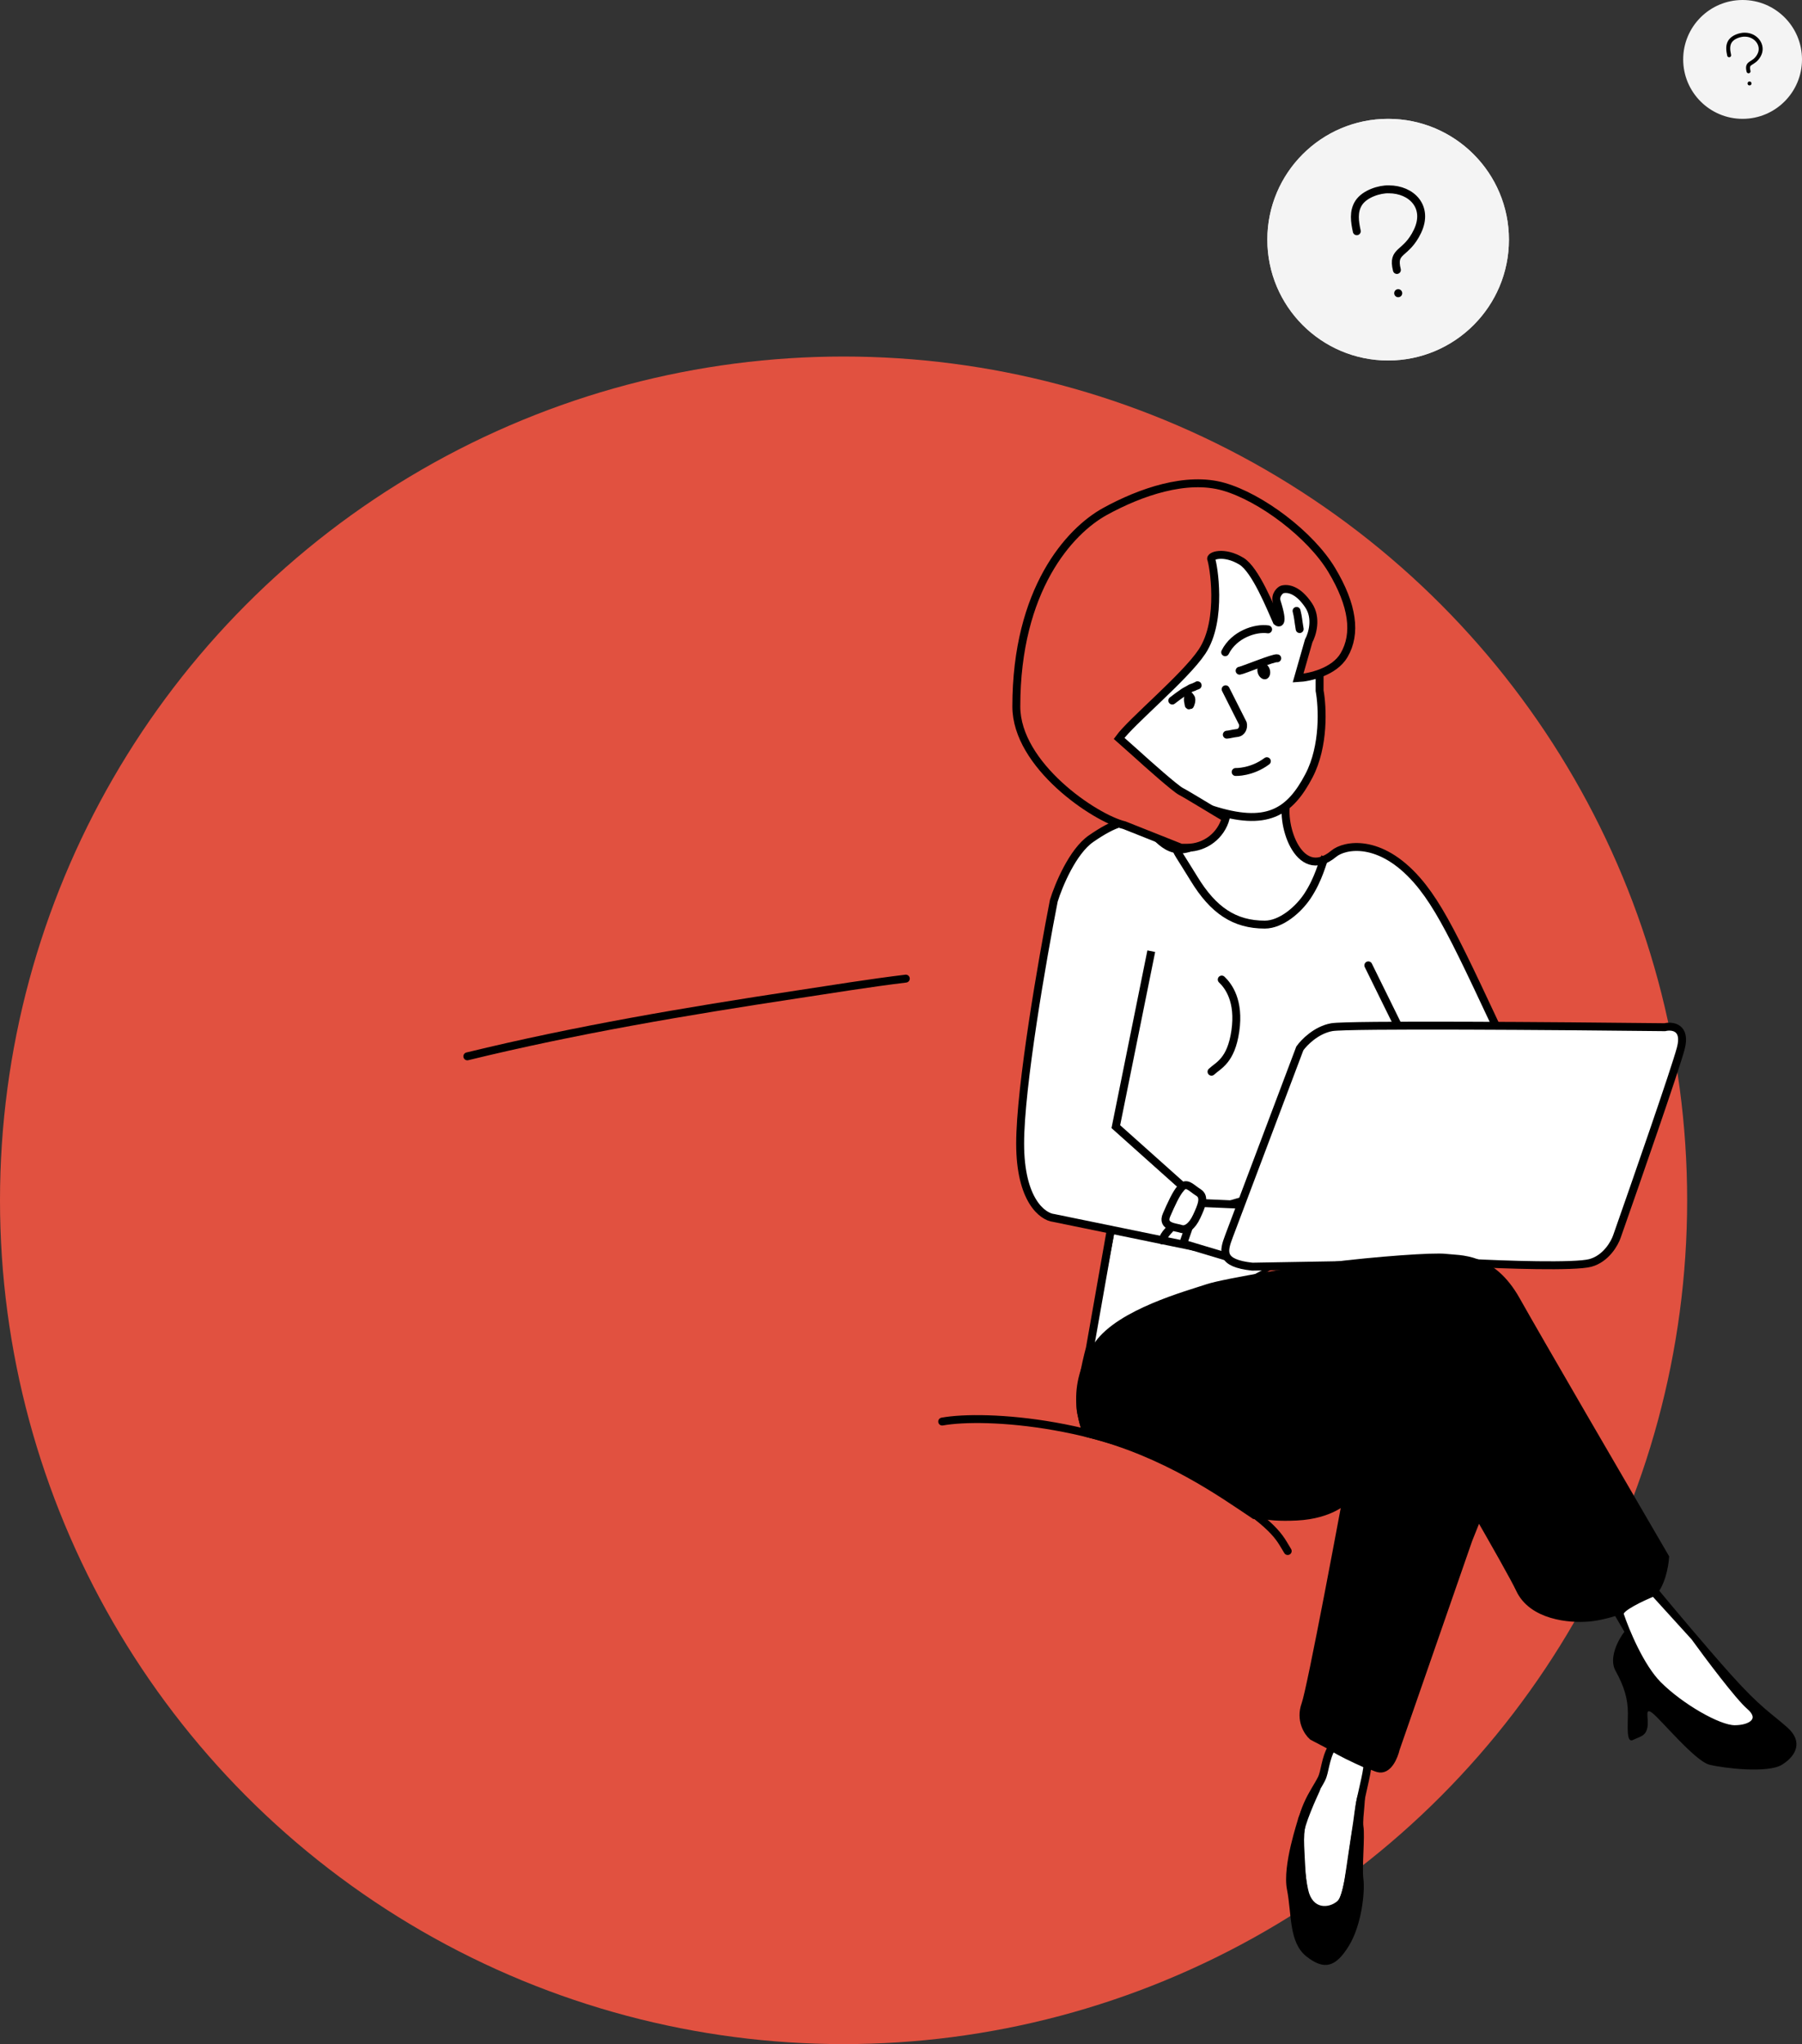 <svg width="455" height="516" viewBox="0 0 455 516" fill="none" xmlns="http://www.w3.org/2000/svg">
<rect x="0" y="0" width="455" height="516" fill="#333333" stroke="none"/>
<circle cx="213" cy="303" r="213" fill="#E15140"/>
<path d="M275 341.5L281 310.5L307.5 316L322.5 319C319.333 321 311 325.6 303 328C295 330.4 281 338 275 341.5Z" fill="white" stroke="black"/>
<path d="M328.307 466.043C327.859 457.095 331.886 452.621 333.675 449.042C334.612 447.168 334.536 444.12 336.325 440.989C338.562 442.331 341.247 443.673 345.273 445.463C345.273 447.7 343.518 453.516 343.071 457.095C342.624 460.674 341.729 466.043 340.834 472.306C339.939 478.57 338.597 484.386 333.675 483.491C328.754 482.596 328.754 474.991 328.307 466.043Z" fill="white" stroke="black" stroke-width="2"/>
<path d="M324.969 477.024C323.738 470.812 327.824 459.328 327.824 458.884C332.299 446.805 334.015 450.398 333.194 452.173C332.373 453.949 329.261 460.761 329.167 463.358C329.103 465.132 329.073 471.411 330.305 477.024C331.429 482.149 335.615 481.687 337.667 479.912C339.72 478.137 340.696 465.22 341.694 460.674C342.303 457.9 342.141 451.279 344.26 452.173C345.273 452.173 343.931 458.919 344.26 461.049C344.67 463.711 343.849 471.255 344.26 474.362C344.67 477.468 343.849 485.9 340.566 491.225C337.282 496.55 334.409 497.438 329.894 493.888C325.379 490.337 326.201 483.237 324.969 477.024Z" fill="black"/>
<path d="M319.772 201.427C316.193 204.29 310.526 202.62 308.14 201.427C309.929 210.375 306.797 211.717 300.534 213.954C294.27 216.191 291.586 209.927 288.454 208.137C285.323 206.348 281.296 207.69 275.48 211.717C270.827 214.938 267.278 223.498 266.085 227.375C263.251 241.841 257.584 274.351 257.584 288.668C257.584 302.984 263.251 307.16 266.085 307.458L300.981 314.616L308.14 304.774L388.222 281.271C370.774 244.585 365.253 230.733 357.8 222.215C348.405 211.478 339.457 213.267 336.772 215.504C327.703 223.062 322.903 206.944 325.14 201.427C324.842 200.234 323.351 198.563 319.772 201.427Z" fill="white" stroke="black" stroke-width="2"/>
<path d="M298.745 313.93L302.324 303.64L322.904 304.535L316.64 319.299L298.745 313.93Z" fill="white" stroke="black" stroke-width="2"/>
<path d="M305.904 204.32C294.809 200.741 282.491 188.214 279.955 184.187L284.429 179.266C287.412 169.871 293.377 150.812 293.377 149.738C293.377 148.665 301.728 139.747 305.904 135.422L319.773 141.685L333.195 151.975V171.213V174.345C333.94 178.371 334.448 188.303 330.51 195.82C325.589 205.215 319.773 208.794 305.904 204.32Z" fill="white" stroke="black" stroke-width="2"/>
<path d="M256.62 178.336C256.62 193.185 276.454 206.521 283.911 208.311L298.228 214H299.738C304.315 214 308.321 210.923 309.5 206.5C307.412 205.307 299.659 200.526 298.228 199.81C296.796 199.094 289.876 192.95 286.596 189.968L282.569 186.389C285.701 182.064 299.205 170.942 303.5 164.5C308.869 156.447 306.281 142.097 305.833 141.202C305.386 140.307 308.965 138.965 313.439 141.65C317.018 143.797 320.895 153.616 322.387 156.896C322.904 157.344 324.246 157.791 322.387 151.94C321.828 150.181 323.299 148.933 323.729 148.808C325.141 148.396 327.755 148.808 330.44 152.834C332.587 156.056 331.335 160.142 330.44 161.782L327.755 171.177C330.589 171.028 336.882 169.656 339.388 165.361C342.519 159.993 341.625 152.834 336.256 143.886C330.887 134.939 318.36 125.544 308.965 122.859C299.57 120.175 287.937 124.201 278.99 129.123C270.042 134.044 256.62 148.808 256.62 178.336Z" fill="#E15140" stroke="black" stroke-width="2"/>
<path d="M313 169.309C313.812 169.221 321.724 165.921 322.5 166.172" stroke="black" stroke-width="2" stroke-linecap="round" stroke-linejoin="round"/>
<path d="M309.352 164.646C311.589 160.172 316.957 158.382 320.193 158.87" stroke="black" stroke-width="2" stroke-linecap="round" stroke-linejoin="round"/>
<ellipse cx="319.102" cy="169.437" rx="1.579" ry="2.076" transform="rotate(-16.431 319.102 169.437)" fill="black"/>
<path d="M312 194.875C312 194.875 315.999 195.037 319.874 192.15" stroke="black" stroke-width="2" stroke-linecap="round" stroke-linejoin="round"/>
<path d="M309.47 174L313.82 182.623C314.056 183.595 313.628 184.892 312.346 185.038C311.064 185.183 310.516 185.412 309.771 185.455" stroke="black" stroke-width="2" stroke-linecap="round" stroke-linejoin="round"/>
<path d="M296 176.845C296.937 176.102 297.896 175.425 298.872 174.743C299.373 174.393 299.955 174.18 300.454 173.831C300.84 173.562 301.33 173.542 301.718 173.292C301.92 173.161 302.603 173.02 302.367 172.978" stroke="black" stroke-width="2" stroke-linecap="round" stroke-linejoin="round"/>
<path d="M300.574 176.188C300.584 176.763 300.34 178.453 300.533 177.912C300.748 177.309 300.944 176.873 300.736 176.201C300.485 175.391 300.072 176.998 300.059 177.209C300.056 177.249 300.084 178.215 300.252 178.034C300.549 177.714 300.606 177.04 300.591 176.635C300.587 176.532 300.485 175.289 300.131 175.67C299.773 176.056 299.929 178.185 300.521 177.757" stroke="black" stroke-width="2" stroke-linecap="round" stroke-linejoin="round"/>
<path d="M328.198 264.665L310.303 312.089C308.817 316.026 308.14 318.852 316.193 319.746L371.148 318.8C379.648 319.247 397.633 319.873 401.57 318.8C405.507 317.726 407.684 313.878 408.281 312.089C413.053 298.518 422.955 270.034 424.387 264.665C425.819 259.297 422.299 258.849 420.36 259.297C393.964 258.998 340.188 258.581 336.251 259.297C332.314 260.012 329.242 263.174 328.198 264.665Z" fill="white" stroke="black" stroke-width="2"/>
<path d="M305.903 270.533C307.623 268.91 310.827 267.828 311.921 260.254C313.015 252.679 310.202 248.892 308.482 247.269" stroke="black" stroke-width="2" stroke-linecap="round" stroke-linejoin="round"/>
<path d="M277.275 339.432C269.667 350.169 273.692 360.011 274.586 361.801C294.271 366.722 308.588 377.012 316.641 382.381C320.22 381.337 329.705 382.918 337.221 379.697C344.737 376.475 349.752 356.731 355.568 351.958C363.919 366.126 381.248 395.803 383.754 401.171C386.885 407.882 396.281 408.777 401.202 408.33C406.123 407.882 413.729 405.198 416.861 402.514C419.366 400.366 420.291 395.355 420.44 393.118C410.001 375.223 387.87 337.195 382.859 328.247C376.596 317.062 368.543 317.957 364.963 317.509C362.1 317.152 347.96 318.106 334.986 319.746C330.959 320.194 309.308 323.683 305.013 325.115C299.645 326.905 282.947 331.426 277.275 339.432Z" fill="black" stroke="black" stroke-width="2"/>
<path d="M352.436 441.436L370.779 388.644L373.464 381.933L355.568 351.511L343.041 361.801C339.164 382.977 331.051 426.314 329.619 430.251C328.188 434.188 330.216 437.26 331.409 438.304C335.883 440.69 345.457 445.642 347.962 446.357C350.468 447.073 351.989 443.375 352.436 441.436Z" fill="black" stroke="black" stroke-width="2"/>
<path d="M237.9 358.847C248.637 356.908 280.402 358.785 305.456 374.533C322.457 385.22 322.904 387.955 325.141 391.534" stroke="black" stroke-width="2" stroke-linecap="round" stroke-linejoin="round"/>
<path d="M296.956 213.715C296.807 214.759 297.905 215.924 301.456 221.768C306.35 229.821 311.72 233.4 319.352 233.4C323.477 233.4 327.826 229.637 330.089 226.242C333.072 221.768 333.94 217.443 334.536 216.399" stroke="black" stroke-width="2"/>
<path d="M280.403 310.798L275.191 340.326C274.147 344.203 272.238 352.853 272.954 356.432C273.669 360.011 274.139 361.13 274.586 361.801" stroke="black" stroke-width="2"/>
<path d="M410.145 411.909L407.013 406.54C408.355 404.303 412.382 411.909 413.724 415.488C415.066 419.067 420.435 423.988 423.119 427.567C425.803 431.147 436.988 436.068 439.672 434.726C441.82 433.652 438.778 429.506 436.988 427.567C432.067 421.304 421.508 408.061 418.645 405.198C415.782 402.335 417.452 401.321 418.645 401.171C422.224 405.496 430.904 415.846 436.988 422.646C444.594 431.147 447.278 432.489 451.305 436.068C455.331 439.647 453.541 443.226 449.962 445.463C446.383 447.7 435.199 446.358 431.619 445.463C428.04 444.568 419.54 434.278 417.303 432.489C415.066 430.699 416.408 433.831 415.961 436.068C415.513 438.305 414.171 438.305 412.382 439.2C410.592 440.094 411.039 436.068 411.039 432.489C411.039 428.91 410.145 425.778 407.908 421.751C406.118 418.53 408.653 413.847 410.145 411.909Z" fill="black"/>
<path d="M290.692 240.111L281.744 284.402L302.772 303.193" stroke="black" stroke-width="2"/>
<path d="M294.556 306.681C295.672 304.129 296.969 301.209 298.175 299.904C299.554 298.163 300.799 299.907 302.599 301.023C304.4 302.141 303.369 304.451 302.163 307.062C300.956 309.673 299.382 310.629 298.175 310.194C296.969 309.758 293.215 309.746 294.556 306.681Z" fill="white" stroke="black" stroke-width="2"/>
<path d="M345.498 243.69L352.854 258.627" stroke="black" stroke-width="2" stroke-linecap="round" stroke-linejoin="round"/>
<path d="M327.379 154.212C327.848 156.148 327.714 156.113 328.162 158.798" stroke="black" stroke-width="2" stroke-linecap="round" stroke-linejoin="round"/>
<path d="M315.746 381.486C315.746 381.486 318.43 383.276 327.378 382.828C336.326 382.381 339.905 378.354 339.905 378.354" stroke="black" stroke-width="2"/>
<path d="M295.369 310.269C294.703 310.998 293.969 311.756 293.729 312.569C293.691 312.697 293.431 313.215 293.431 313.174" stroke="black" stroke-width="2" stroke-linecap="round" stroke-linejoin="round"/>
<path d="M118 266.653C145.505 259.949 173.139 255.294 201.11 251.049C210.314 249.652 219.469 248.16 228.713 247.036" stroke="black" stroke-width="2" stroke-linecap="round" stroke-linejoin="round"/>
<path d="M418.999 425C414.599 420.6 410.833 411.5 409.499 407.5C409.076 406.3 414.656 403.667 417.499 402.5L427.499 413.5C430.999 418.333 438.699 428.6 441.499 431C444.999 434 441.999 436 437.999 436C433.999 436 424.499 430.5 418.999 425Z" fill="white" stroke="black"/>
<circle cx="350.5" cy="60.5" r="30.5" fill="#DEDEDE"/>
<circle cx="350.5" cy="60.5" r="30.5" fill="#F4F4F4"/>
<path d="M342.583 58.373C342.072 55.997 341.65 53.385 343.087 51.195C344.604 48.885 348.359 47.719 350.676 47.795C356.429 47.795 360.833 52.246 357.916 58.373C355 64.5 351.403 62.924 352.71 68.151" stroke="black" stroke-width="2" stroke-linecap="round"/>
<circle cx="353.045" cy="74.015" r="1.015" fill="black"/>
<circle cx="440" cy="15" r="15" fill="#F4F4F4"/>
<path d="M436.606 13.954C436.355 12.785 436.147 11.501 436.854 10.424C437.6 9.288 439.447 8.714 440.587 8.752C443.416 8.752 445.5 11.5 444.147 13.954C442.761 16.47 440.857 15.429 441.5 18" stroke="black" stroke-linecap="round"/>
<circle cx="441.751" cy="21.067" r="0.499" fill="black"/>
</svg>
